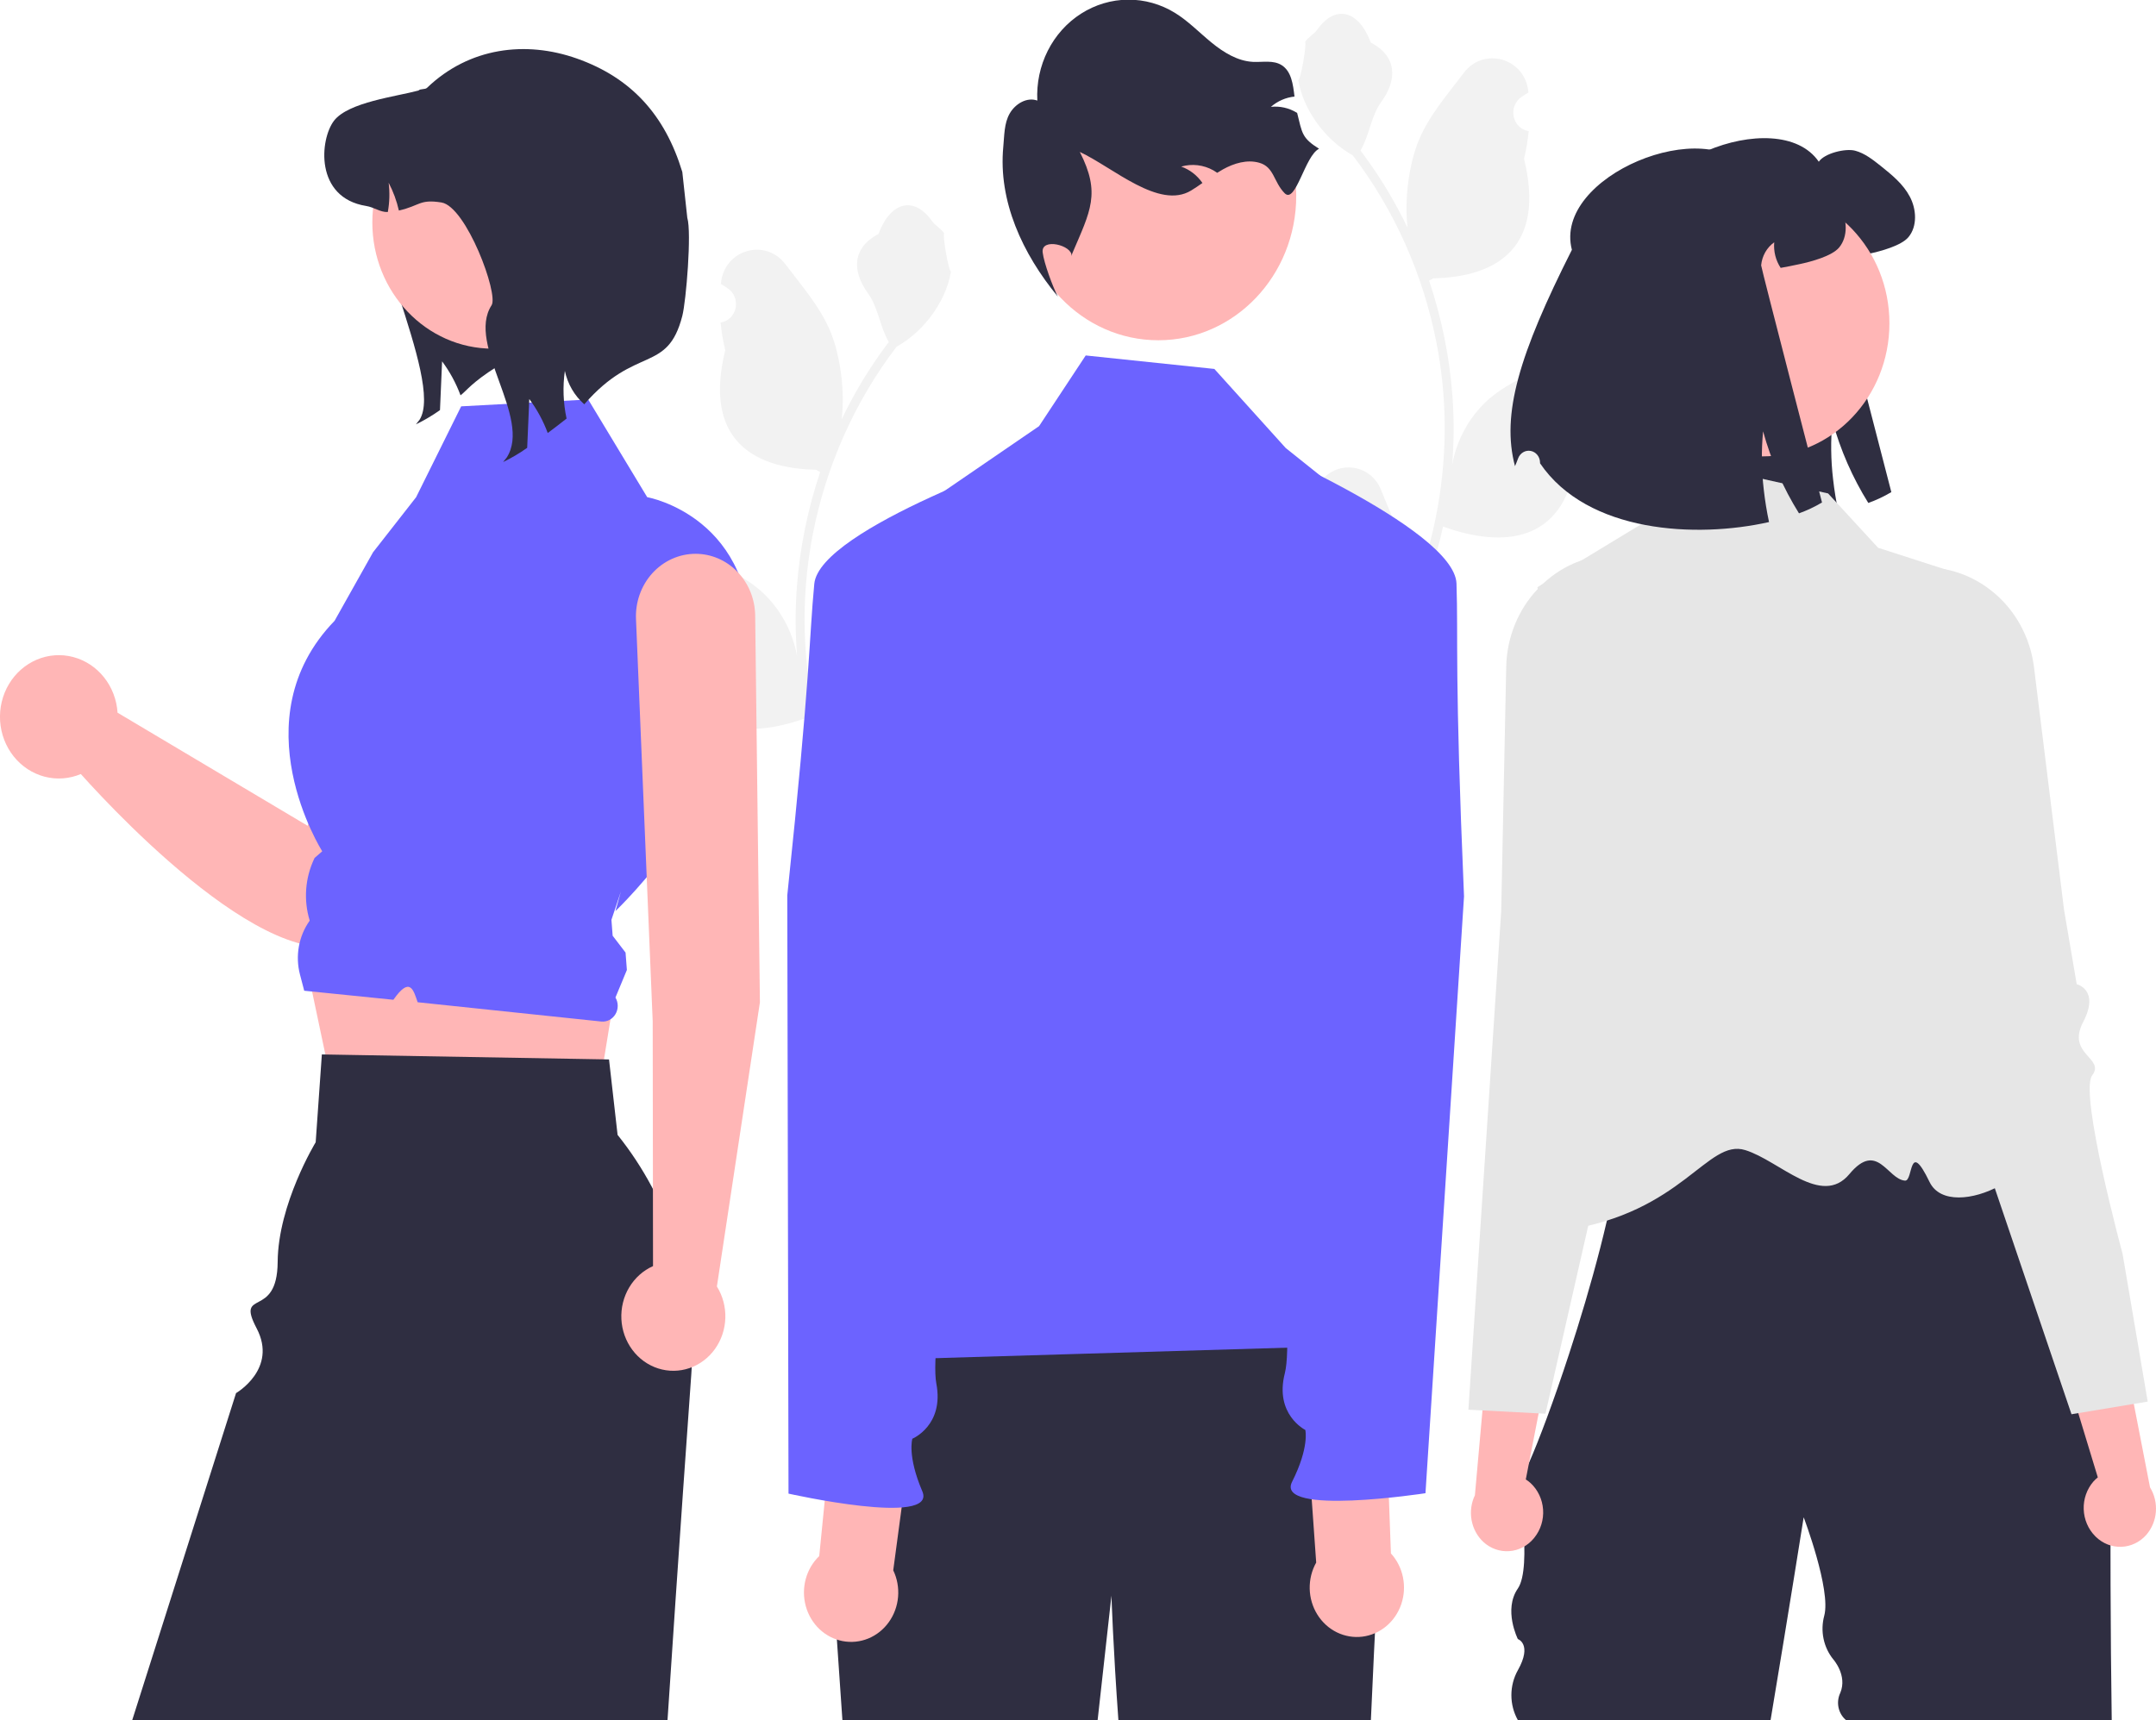 <svg width="307" height="245" viewBox="0 0 307 245" fill="none" xmlns="http://www.w3.org/2000/svg">
<g clip-path="url(#clip0_11_1380)">
<path d="M186.155 73.829C186.536 73.847 186.915 73.742 187.238 73.528C187.561 73.313 187.813 73 187.961 72.63C188.108 72.26 188.144 71.852 188.062 71.46C187.981 71.069 187.787 70.713 187.506 70.441C187.459 70.245 187.425 70.104 187.378 69.908C187.395 69.866 187.412 69.823 187.429 69.78C189.146 65.489 194.964 65.519 196.667 69.816C198.177 73.631 200.101 77.451 200.575 81.484C200.783 83.267 200.695 85.074 200.315 86.825C203.863 78.711 205.706 69.892 205.718 60.967C205.718 58.727 205.6 56.489 205.362 54.263C205.166 52.438 204.893 50.626 204.545 48.827C202.643 39.067 198.559 29.919 192.629 22.134C189.759 20.492 187.438 17.968 185.979 14.902C185.45 13.799 185.077 12.622 184.87 11.408C185.193 11.452 186.09 6.284 185.846 5.967C186.297 5.249 187.105 4.892 187.598 4.192C190.048 0.709 193.425 1.317 195.187 6.05C198.953 8.042 198.989 11.346 196.679 14.523C195.209 16.545 195.007 19.28 193.717 21.444C193.85 21.622 193.988 21.794 194.121 21.973C196.546 25.242 198.66 28.753 200.433 32.454C199.931 28.349 200.671 23.403 201.933 20.215C203.37 16.582 206.063 13.523 208.434 10.382C211.282 6.61 217.122 8.256 217.624 13.038C217.629 13.084 217.634 13.13 217.638 13.177C217.286 13.385 216.941 13.606 216.604 13.84C216.18 14.137 215.852 14.561 215.662 15.056C215.472 15.552 215.429 16.097 215.54 16.618C215.65 17.14 215.908 17.614 216.28 17.98C216.652 18.345 217.12 18.584 217.624 18.665L217.675 18.673C217.55 20.004 217.328 21.323 217.012 22.618C220.054 34.949 213.487 39.44 204.109 39.642C203.902 39.753 203.701 39.864 203.494 39.97C205.274 45.259 206.391 50.769 206.816 56.36C207.057 59.659 207.043 62.972 206.774 66.268L206.79 66.151C207.469 62.486 209.334 59.179 212.071 56.788C216.135 53.289 221.876 52 226.261 49.188C228.371 47.834 231.076 49.583 230.707 52.148C230.702 52.189 230.696 52.23 230.689 52.271C230.036 52.55 229.4 52.871 228.784 53.233C228.432 53.442 228.087 53.663 227.75 53.897C227.326 54.193 226.998 54.617 226.808 55.113C226.618 55.609 226.575 56.153 226.685 56.675C226.796 57.196 227.054 57.671 227.426 58.036C227.797 58.401 228.266 58.64 228.77 58.722L228.821 58.73C228.858 58.736 228.89 58.741 228.927 58.747C227.811 61.542 226.243 64.114 224.294 66.352C222.392 77.116 214.223 78.138 205.484 75.003H205.479C204.52 79.37 203.131 83.621 201.334 87.688H186.526C186.472 87.515 186.425 87.337 186.377 87.165C187.748 87.255 189.124 87.169 190.474 86.909C189.376 85.496 188.277 84.071 187.178 82.658C187.154 82.632 187.131 82.604 187.109 82.575C186.552 81.852 185.99 81.134 185.432 80.411L185.432 80.41C185.402 78.193 185.645 75.981 186.154 73.829L186.155 73.829Z" fill="#F2F2F2"/>
<path d="M233.699 34.105C230.945 23.582 253.153 14.559 258.984 23.033C259.795 21.828 262.792 21.096 264.167 21.466C265.542 21.835 266.698 22.759 267.826 23.654C269.378 24.903 270.985 26.196 271.937 27.992C272.896 29.781 273.044 32.22 271.754 33.772C270.732 35.007 267.714 35.805 266.176 36.13C265.105 36.359 264.202 36.544 263.426 36.677C262.722 35.613 262.397 34.323 262.51 33.033C261.988 33.402 261.55 33.888 261.228 34.455C260.906 35.023 260.708 35.658 260.648 36.315C260.627 36.588 269.314 70.092 269.314 70.092C268.27 70.715 267.173 71.232 266.035 71.637C263.786 68.033 262.063 64.097 260.923 59.959C260.661 62.726 260.694 65.515 261.022 68.274C261.196 69.821 261.446 71.358 261.769 72.879C251.446 75.214 235.92 74.446 229.165 64.512C229.163 64.471 229.162 64.43 229.161 64.389C229.156 63.997 229.021 63.619 228.779 63.319C228.537 63.02 228.203 62.819 227.835 62.749C227.467 62.679 227.087 62.746 226.761 62.938C226.434 63.129 226.182 63.434 226.046 63.799C225.882 64.237 225.731 64.617 225.597 64.918C223.629 57.542 226.175 49.005 233.699 34.105Z" fill="#2F2E41"/>
<path d="M216.132 210.518V210.863C216.119 210.748 216.119 210.633 216.132 210.518Z" fill="#2F2E41"/>
<path d="M226.241 150.968C226.504 150.893 226.771 150.839 227.041 150.805C226.731 150.858 226.464 150.912 226.241 150.968Z" fill="#2F2E41"/>
<path d="M226.007 151.03C226.078 151.009 226.157 150.989 226.241 150.968C226.163 150.989 226.088 151.005 226.007 151.03Z" fill="#2F2E41"/>
<path d="M300.695 244.999H262.857C262.317 244.547 261.942 243.914 261.794 243.207C261.647 242.5 261.736 241.761 262.047 241.114C263.08 238.629 261.055 236.359 261.055 236.359C260.367 235.514 259.889 234.505 259.663 233.42C259.436 232.336 259.469 231.209 259.758 230.141C260.76 226.471 256.832 216.111 256.832 216.111C256.832 216.111 254.714 229.488 252.118 244.999H216.132C215.529 243.922 215.211 242.697 215.211 241.449C215.211 240.2 215.529 238.975 216.132 237.899C218.229 234.171 216.132 233.456 216.132 233.456C216.132 233.456 214.035 229.285 216.132 226.257C218.229 223.228 216.132 210.863 216.132 210.863C216.211 211.409 216.808 210.415 217.728 208.331C219.129 205.16 221.269 199.457 223.431 192.837C224.977 188.112 226.535 182.913 227.838 177.83H227.841C228.182 176.495 228.506 175.172 228.811 173.86C229.409 171.289 229.921 168.791 230.31 166.445C231.154 161.392 231.432 157.051 230.784 154.228C230.246 151.878 229.07 150.583 227.041 150.805C228.128 150.616 229.722 150.437 231.685 150.268C232.039 150.238 232.405 150.208 232.785 150.175C247.427 149.016 278.842 148.35 278.842 148.35L288.465 166.412L300.651 189.292C300.651 189.292 300.319 219.985 300.695 244.999Z" fill="#2F2E41"/>
<path d="M260.308 70.282L238.139 65.353L233.737 74.64L218.914 83.636C218.914 83.636 228.469 124.587 228.414 130.347C228.276 144.97 205.955 177.749 222.814 175.228C239.674 172.706 243.099 162.143 248.511 163.813C253.393 165.32 259.353 172.02 263.343 167.228C267.333 162.436 268.739 167.97 271.262 168.161C272.461 168.252 271.739 162.109 274.756 168.352C277.773 174.594 293.771 166.191 288.349 160.508C279.318 151.042 277.483 81.263 277.483 81.263L267.43 78.02L260.308 70.282Z" fill="#E6E6E6"/>
<path d="M218.494 219C219.385 217.887 219.826 216.453 219.724 215.004C219.621 213.555 218.984 212.205 217.946 211.241C217.732 211.049 217.504 210.875 217.263 210.722L220.969 191.654L212.4 186.278L210.017 212.975C209.49 214.072 209.324 215.321 209.545 216.528C209.766 217.734 210.362 218.83 211.24 219.644C211.744 220.102 212.329 220.452 212.961 220.673C213.594 220.894 214.262 220.983 214.927 220.933C215.593 220.884 216.242 220.697 216.839 220.385C217.435 220.072 217.967 219.64 218.404 219.112C218.435 219.075 218.465 219.038 218.494 219Z" fill="#FFB6B6"/>
<path d="M245.1 118.488C245.047 117.875 244.301 117.597 243.267 117.212C242.229 116.877 241.242 116.387 240.337 115.758C238.048 114.025 238.949 112.212 240.194 109.707C240.438 109.22 240.691 108.713 240.928 108.186C241.633 106.626 240.511 100.188 237.586 89.047C236.686 85.618 236.689 83.196 236.066 81.589C235.446 79.982 234.204 79.19 230.818 79.024C226.726 78.808 222.719 80.301 219.675 83.176C219.593 83.252 219.508 83.335 219.426 83.415C219.271 83.567 219.119 83.723 218.971 83.882C216.156 86.85 214.545 90.844 214.475 95.028L214.46 95.741L213.761 129.777L211.798 159.646L209.092 200.79L211.096 200.892L219.094 201.31L220.064 201.36L222.366 191.24L225.135 179.063L226.153 174.59L229.311 160.712L230.784 154.228L231.685 150.268L232.051 148.651L233.841 140.792C233.882 140.626 237.997 123.604 242.742 120.758C244.512 119.698 245.151 119.081 245.1 118.488Z" fill="#E6E6E6"/>
<path d="M298.338 218.797C297.338 217.791 296.752 216.415 296.706 214.962C296.659 213.51 297.155 212.096 298.087 211.021C298.28 210.806 298.49 210.608 298.714 210.429L293.075 191.888L301.044 185.578L306.149 211.852C306.785 212.884 307.078 214.107 306.982 215.332C306.886 216.556 306.405 217.712 305.616 218.621C305.162 219.133 304.616 219.546 304.01 219.837C303.404 220.129 302.748 220.292 302.082 220.318C301.416 220.343 300.751 220.231 300.126 219.988C299.5 219.744 298.927 219.374 298.438 218.898C298.404 218.865 298.371 218.831 298.338 218.797Z" fill="#FFB6B6"/>
<path d="M302.236 178.565C302.236 178.565 296.021 155.645 297.916 153.163C299.812 150.682 294.214 150.198 296.626 145.576C299.038 140.955 295.709 140.182 295.709 140.182L293.902 129.557L290.672 103.459L290.574 102.683L289.635 95.091C289.372 92.922 288.695 90.831 287.644 88.943C286.593 87.055 285.19 85.408 283.518 84.101C283.433 84.033 283.346 83.967 283.258 83.901C282.861 83.601 282.454 83.323 282.039 83.067C278.939 81.15 275.298 80.425 271.743 81.017C265.044 82.111 267.129 84.729 266.042 91.744C264.277 103.151 263.818 109.676 264.679 111.151C264.969 111.647 265.274 112.122 265.565 112.578C267.06 114.932 268.142 116.63 266.043 118.614C265.206 119.339 264.276 119.936 263.279 120.387C262.292 120.888 261.578 121.247 261.587 121.862C261.599 122.459 262.296 122.997 264.163 123.851C266.426 124.889 268.857 128.814 270.848 132.823C272.427 136.055 273.836 139.375 275.067 142.769L292.177 193.21L294.968 201.437L295.931 201.277L303.837 199.963L305.819 199.634L302.236 178.565Z" fill="#E6E6E6"/>
<path d="M250.955 65.005C260.944 65.005 269.041 56.517 269.041 46.046C269.041 35.575 260.944 27.087 250.955 27.087C240.966 27.087 232.868 35.575 232.868 46.046C232.868 56.517 240.966 65.005 250.955 65.005Z" fill="#FFB6B6"/>
<path d="M223.827 35.583C221.073 25.06 243.281 16.037 249.112 24.511C249.923 23.306 252.92 22.574 254.295 22.944C255.67 23.314 256.826 24.237 257.955 25.132C259.506 26.381 261.114 27.674 262.065 29.47C263.024 31.259 263.172 33.698 261.882 35.25C260.86 36.485 257.842 37.283 256.305 37.608C255.233 37.837 254.33 38.022 253.555 38.155C252.85 37.091 252.526 35.801 252.638 34.511C252.116 34.88 251.678 35.366 251.356 35.933C251.035 36.501 250.836 37.136 250.776 37.793C250.755 38.066 259.442 71.57 259.442 71.57C258.399 72.193 257.301 72.71 256.164 73.115C253.914 69.511 252.191 65.575 251.051 61.437C250.79 64.204 250.823 66.993 251.15 69.752C251.324 71.299 251.574 72.836 251.898 74.357C241.575 76.692 226.048 75.924 219.293 65.99C219.292 65.949 219.29 65.908 219.289 65.867C219.284 65.475 219.149 65.097 218.907 64.797C218.665 64.498 218.332 64.297 217.963 64.227C217.595 64.157 217.215 64.224 216.889 64.416C216.563 64.607 216.31 64.912 216.174 65.277C216.01 65.716 215.86 66.095 215.725 66.397C213.758 59.02 216.303 50.483 223.827 35.583Z" fill="#2F2E41"/>
<path d="M134.128 101.093C133.746 101.112 133.368 101.007 133.045 100.792C132.722 100.578 132.469 100.265 132.322 99.895C132.174 99.525 132.139 99.117 132.22 98.725C132.301 98.333 132.496 97.977 132.776 97.705C132.823 97.51 132.857 97.369 132.904 97.173C132.887 97.13 132.87 97.088 132.853 97.045C131.137 92.754 125.318 92.784 123.616 97.081C122.105 100.895 120.181 104.716 119.708 108.749C119.499 110.532 119.587 112.339 119.968 114.09C116.419 105.976 114.577 97.157 114.565 88.231C114.564 85.991 114.683 83.753 114.92 81.527C115.117 79.702 115.389 77.891 115.738 76.092C117.64 66.332 121.723 57.183 127.653 49.399C130.523 47.757 132.844 45.233 134.303 42.166C134.832 41.064 135.206 39.887 135.413 38.672C135.089 38.717 134.192 33.548 134.436 33.231C133.985 32.514 133.177 32.157 132.685 31.457C130.234 27.974 126.858 28.582 125.095 33.315C121.329 35.307 121.293 38.61 123.603 41.788C125.073 43.809 125.275 46.544 126.565 48.709C126.432 48.887 126.294 49.059 126.162 49.237C123.736 52.507 121.622 56.017 119.85 59.719C120.351 55.613 119.611 50.667 118.349 47.479C116.912 43.847 114.22 40.787 111.849 37.647C109.001 33.875 103.16 35.521 102.658 40.303C102.653 40.349 102.649 40.395 102.644 40.441C102.996 40.65 103.341 40.871 103.678 41.105C104.102 41.401 104.43 41.825 104.62 42.321C104.81 42.817 104.853 43.361 104.743 43.883C104.632 44.404 104.375 44.879 104.003 45.244C103.631 45.609 103.162 45.848 102.659 45.93L102.607 45.938C102.732 47.269 102.954 48.587 103.27 49.883C100.228 62.214 106.796 66.705 116.173 66.907C116.38 67.018 116.582 67.129 116.789 67.235C115.008 72.524 113.891 78.034 113.466 83.625C113.225 86.923 113.24 90.237 113.509 93.533L113.493 93.416C112.813 89.751 110.948 86.444 108.212 84.053C104.148 80.554 98.406 79.265 94.022 76.452C91.911 75.098 89.207 76.848 89.575 79.413C89.581 79.454 89.587 79.495 89.593 79.535C90.246 79.814 90.883 80.136 91.498 80.498C91.85 80.706 92.195 80.927 92.533 81.161C92.956 81.458 93.285 81.882 93.475 82.378C93.665 82.873 93.707 83.418 93.597 83.939C93.487 84.461 93.229 84.935 92.857 85.301C92.485 85.666 92.016 85.905 91.513 85.986L91.461 85.995C91.424 86 91.392 86.006 91.355 86.011C92.472 88.806 94.039 91.379 95.988 93.617C97.891 104.381 106.06 105.402 114.798 102.268H114.804C115.762 106.635 117.152 110.886 118.949 114.952H133.757C133.81 114.78 133.858 114.602 133.905 114.429C132.535 114.519 131.159 114.434 129.808 114.173C130.907 112.76 132.005 111.336 133.104 109.923C133.128 109.896 133.151 109.869 133.173 109.839C133.73 109.116 134.293 108.398 134.85 107.675L134.85 107.674C134.88 105.457 134.637 103.246 134.128 101.094L134.128 101.093Z" fill="#F2F2F2"/>
<path d="M65.033 23.033C64.697 23.854 54.334 23.766 53.859 24.497C50.2 30.141 63.391 54.154 59.732 59.805L59.222 60.442C60.416 59.865 61.562 59.187 62.651 58.414C62.749 56.101 62.846 53.781 62.951 51.468C64.047 52.937 64.932 54.568 65.577 56.306C66.429 55.677 67.128 54.51 70.779 52.214C72.258 50.512 73.962 49.041 75.84 47.848L65.033 23.033Z" fill="#2F2E41"/>
<path d="M72.558 69.287C71.414 68.507 70.109 68.023 68.752 67.876C67.394 67.73 66.023 67.925 64.751 68.445C63.48 68.966 62.346 69.796 61.442 70.868C60.538 71.94 59.891 73.223 59.555 74.609L43.807 117.62L16.738 101.511C16.62 99.66 15.944 97.895 14.81 96.471C13.675 95.046 12.139 94.035 10.422 93.582C8.705 93.129 6.896 93.258 5.253 93.95C3.61 94.642 2.219 95.861 1.278 97.433C0.337 99.005 -0.105 100.849 0.016 102.7C0.137 104.552 0.814 106.316 1.95 107.739C3.087 109.162 4.624 110.171 6.341 110.622C8.058 111.073 9.868 110.942 11.51 110.248C17.21 116.626 41.924 142.773 52.155 132.556C60.755 123.969 73.165 90.688 76.153 79.195C76.631 77.358 76.541 75.408 75.895 73.627C75.249 71.847 74.081 70.327 72.558 69.287Z" fill="#FFB6B6"/>
<path d="M42.988 134.359L47.957 157.903L84.296 161.349L87.636 140.848L42.988 134.359Z" fill="#FFB6B6"/>
<path d="M98.496 194.735C98.479 195.073 98.459 195.407 98.436 195.744C98.088 200.623 97.689 206.249 97.258 212.415C96.577 222.2 95.817 233.342 95.05 244.998H18.829L33.611 198.425C33.611 198.425 39.58 194.98 36.541 189.194C33.503 183.407 39.482 188.018 39.538 179.754C39.593 171.49 44.951 162.698 44.951 162.698L45.831 150.186L46.332 150.196L85.998 150.888L86.721 150.902L87.94 161.644C95.337 170.871 99.111 182.7 98.496 194.735Z" fill="#2F2E41"/>
<path d="M65.668 57.877L83.756 56.9L92.157 70.815C92.157 70.815 107.964 73.585 106.868 93.11C105.773 112.635 87.636 129.768 87.636 129.768L88.411 126.982L87.064 131.014L87.237 133.279L89.074 135.677L89.263 138.157L87.636 142.081C87.847 142.437 87.96 142.847 87.96 143.267C87.96 143.686 87.848 144.096 87.637 144.452C87.426 144.808 87.124 145.095 86.765 145.28C86.406 145.465 86.005 145.541 85.608 145.499L59.472 142.754C58.877 141.038 58.4 138.985 56.015 142.402L53.553 142.152L43.318 141.113L42.716 138.813C42.374 137.506 42.32 136.134 42.56 134.802C42.8 133.471 43.326 132.214 44.099 131.127C43.21 128.209 43.443 125.043 44.748 122.302L44.797 122.199L45.884 121.25C45.884 121.25 33.993 102.525 47.643 88.421L53.122 78.659L59.252 70.82L65.668 57.877Z" fill="#6C63FF"/>
<path d="M70.17 49.663C79.642 49.663 87.322 41.614 87.322 31.684C87.322 21.755 79.642 13.706 70.17 13.706C60.697 13.706 53.018 21.755 53.018 31.684C53.018 41.614 60.697 49.663 70.17 49.663Z" fill="#FFB6B6"/>
<path d="M83.197 57.584C81.8 56.361 80.828 54.688 80.431 52.826C80.114 55.087 80.197 57.39 80.676 59.619C79.747 60.351 78.846 61.046 77.994 61.676C77.349 59.937 76.464 58.307 75.368 56.837C75.263 59.151 75.166 61.471 75.068 63.784C73.98 64.557 72.833 65.235 71.639 65.812L72.149 65.175C75.808 59.524 66.339 49.122 69.998 43.478C71.025 41.897 66.388 29.401 62.854 28.838C59.711 28.34 59.844 29.292 56.799 29.987C56.483 28.605 55.992 27.273 55.34 26.027C55.513 27.415 55.473 28.824 55.221 30.199C54.139 30.243 53.287 29.52 52.134 29.336C44.781 28.157 45.528 19.82 47.574 17.177C49.627 14.542 56.443 13.751 59.586 12.895C59.872 12.602 60.521 12.785 60.808 12.507C66.83 6.729 74.885 5.772 82.133 8.333C89.864 11.064 94.683 16.349 97.157 24.497L97.866 31.017C98.502 33.114 97.702 42.869 97.157 44.993C95.037 53.252 90.523 49.129 83.197 57.584Z" fill="#2F2E41"/>
<path d="M108.206 142.764L107.531 87.638C107.495 85.302 106.586 83.075 104.998 81.437C103.41 79.798 101.271 78.88 99.042 78.88C97.89 78.88 96.749 79.126 95.69 79.603C94.631 80.08 93.676 80.779 92.882 81.655C92.089 82.532 91.475 83.569 91.076 84.703C90.678 85.837 90.504 87.044 90.565 88.25L92.941 145.49L92.986 180.335C91.586 180.957 90.402 182.017 89.596 183.369C88.79 184.721 88.401 186.301 88.481 187.893C88.561 189.485 89.107 191.013 90.044 192.269C90.982 193.525 92.265 194.448 93.72 194.912C95.175 195.377 96.732 195.36 98.178 194.865C99.624 194.371 100.89 193.421 101.803 192.146C102.716 190.871 103.233 189.332 103.283 187.738C103.333 186.144 102.913 184.573 102.081 183.238L108.206 142.764Z" fill="#FFB6B6"/>
<path d="M196.729 214.083C196.729 214.083 195.685 233.772 195.205 245H159.252C158.512 234.781 158.263 227.274 158.263 227.274L156.295 245H119.953L117.7 212.171L128.588 183.881C128.588 183.881 187.592 179.591 193.066 185.033C198.535 190.471 196.729 214.083 196.729 214.083Z" fill="#2F2E41"/>
<path d="M164.936 48.464C175.782 48.464 184.575 39.248 184.575 27.879C184.575 16.509 175.782 7.293 164.936 7.293C154.09 7.293 145.297 16.509 145.297 27.879C145.297 39.248 154.09 48.464 164.936 48.464Z" fill="#FFB6B6"/>
<path d="M187.827 21.19C185.81 22.154 184.503 29.137 182.917 27.513C181.332 25.89 181.438 23.777 179.3 23.178C177.574 22.692 175.716 23.248 174.142 24.123C173.861 24.278 173.588 24.446 173.323 24.613C173.147 24.49 172.973 24.375 172.785 24.268C171.377 23.478 169.733 23.284 168.193 23.727C169.41 24.154 170.468 24.972 171.218 26.064C170.691 26.434 170.157 26.805 169.611 27.134C165.05 29.893 158.56 23.894 153.759 21.64C156.766 27.555 155.286 30.005 152.674 36.123L152.584 36.471C152.733 34.938 148.206 33.795 148.469 35.954C148.655 37.486 149.92 40.892 150.629 42.245C145.581 36.127 142.132 28.641 142.86 20.918C143.018 19.295 142.97 17.583 143.769 16.175C144.568 14.774 146.234 13.791 147.708 14.325C147.583 11.863 148.097 9.41 149.196 7.229C150.294 5.048 151.936 3.219 153.947 1.938C155.958 0.657 158.262 -0.029 160.615 -0.047C162.968 -0.065 165.282 0.586 167.31 1.836C169.195 2.995 170.768 4.635 172.496 6.049C174.223 7.463 176.215 8.696 178.405 8.813C179.795 8.883 181.307 8.527 182.501 9.282C183.884 10.157 184.12 11.99 184.328 13.754C183.094 13.881 181.925 14.391 180.97 15.219C182.246 15.082 183.531 15.371 184.641 16.044C184.662 16.054 184.683 16.066 184.702 16.08C185.433 18.994 185.358 19.641 187.827 21.19Z" fill="#2F2E41"/>
<path d="M120.041 193.84C136.765 173.321 131.116 147.221 124.478 120.875L125.741 81.955C125.803 80.045 126.302 78.18 127.197 76.516C128.091 74.851 129.355 73.437 130.881 72.392L147.954 60.7L154.599 50.629L172.916 52.549L183.074 63.809L194.317 72.807C197.14 75.066 199.288 78.124 200.508 81.62C201.728 85.117 201.969 88.906 201.202 92.541L190.442 143.545C190.442 143.545 194.942 169.987 192.197 172.907C189.451 175.827 182.375 172.908 187.986 176.186C194.72 180.12 200.842 179.394 197.434 182.966C194.027 186.538 198.339 191.504 198.339 191.504L120.041 193.84Z" fill="#6C63FF"/>
<path d="M127.191 223.663L129.979 202.841L118.854 199.512L116.654 221.636C115.733 222.521 115.066 223.657 114.728 224.918C114.389 226.178 114.393 227.512 114.739 228.771C115.084 230.029 115.758 231.161 116.684 232.04C117.61 232.919 118.751 233.51 119.98 233.746C121.208 233.983 122.475 233.855 123.639 233.378C124.802 232.901 125.815 232.093 126.564 231.045C127.314 229.997 127.769 228.752 127.88 227.447C127.991 226.143 127.752 224.832 127.191 223.663Z" fill="#FFB6B6"/>
<path d="M148.371 64.454C148.371 64.454 116.704 75.257 115.949 83.162C115.194 91.066 115.445 95.905 112.103 127.536L112.279 212.742C112.279 212.742 133.509 217.506 131.332 212.412C129.155 207.318 129.914 204.921 129.914 204.921C129.914 204.921 134.466 203.038 133.327 197.057C132.187 191.075 137.901 161.433 137.901 161.433L141.508 108.271L148.371 64.454Z" fill="#6C63FF"/>
<path d="M187.417 222.56L185.933 201.592L197.242 199.032L198.058 221.259C198.921 222.205 199.516 223.385 199.775 224.666C200.034 225.947 199.947 227.278 199.524 228.51C199.1 229.742 198.358 230.826 197.379 231.639C196.4 232.453 195.224 232.964 193.984 233.116C192.743 233.268 191.487 233.053 190.356 232.498C189.225 231.942 188.264 231.066 187.582 229.969C186.899 228.873 186.522 227.598 186.493 226.289C186.464 224.98 186.784 223.689 187.417 222.56Z" fill="#FFB6B6"/>
<path d="M176.21 62.24C176.21 62.24 207.135 75.19 207.396 83.13C207.656 91.069 207.105 95.88 208.467 127.673L202.978 212.684C202.978 212.684 181.496 215.984 183.986 211.05C186.477 206.115 185.868 203.672 185.868 203.672C185.868 203.672 181.443 201.481 182.953 195.59C184.463 189.7 180.61 159.729 180.61 159.729L180.326 106.434L176.21 62.24Z" fill="#6C63FF"/>
</g>
<defs>
<clipPath id="clip0_11_1380">
<rect width="307" height="245" fill="white"/>
</clipPath>
</defs>
</svg>
